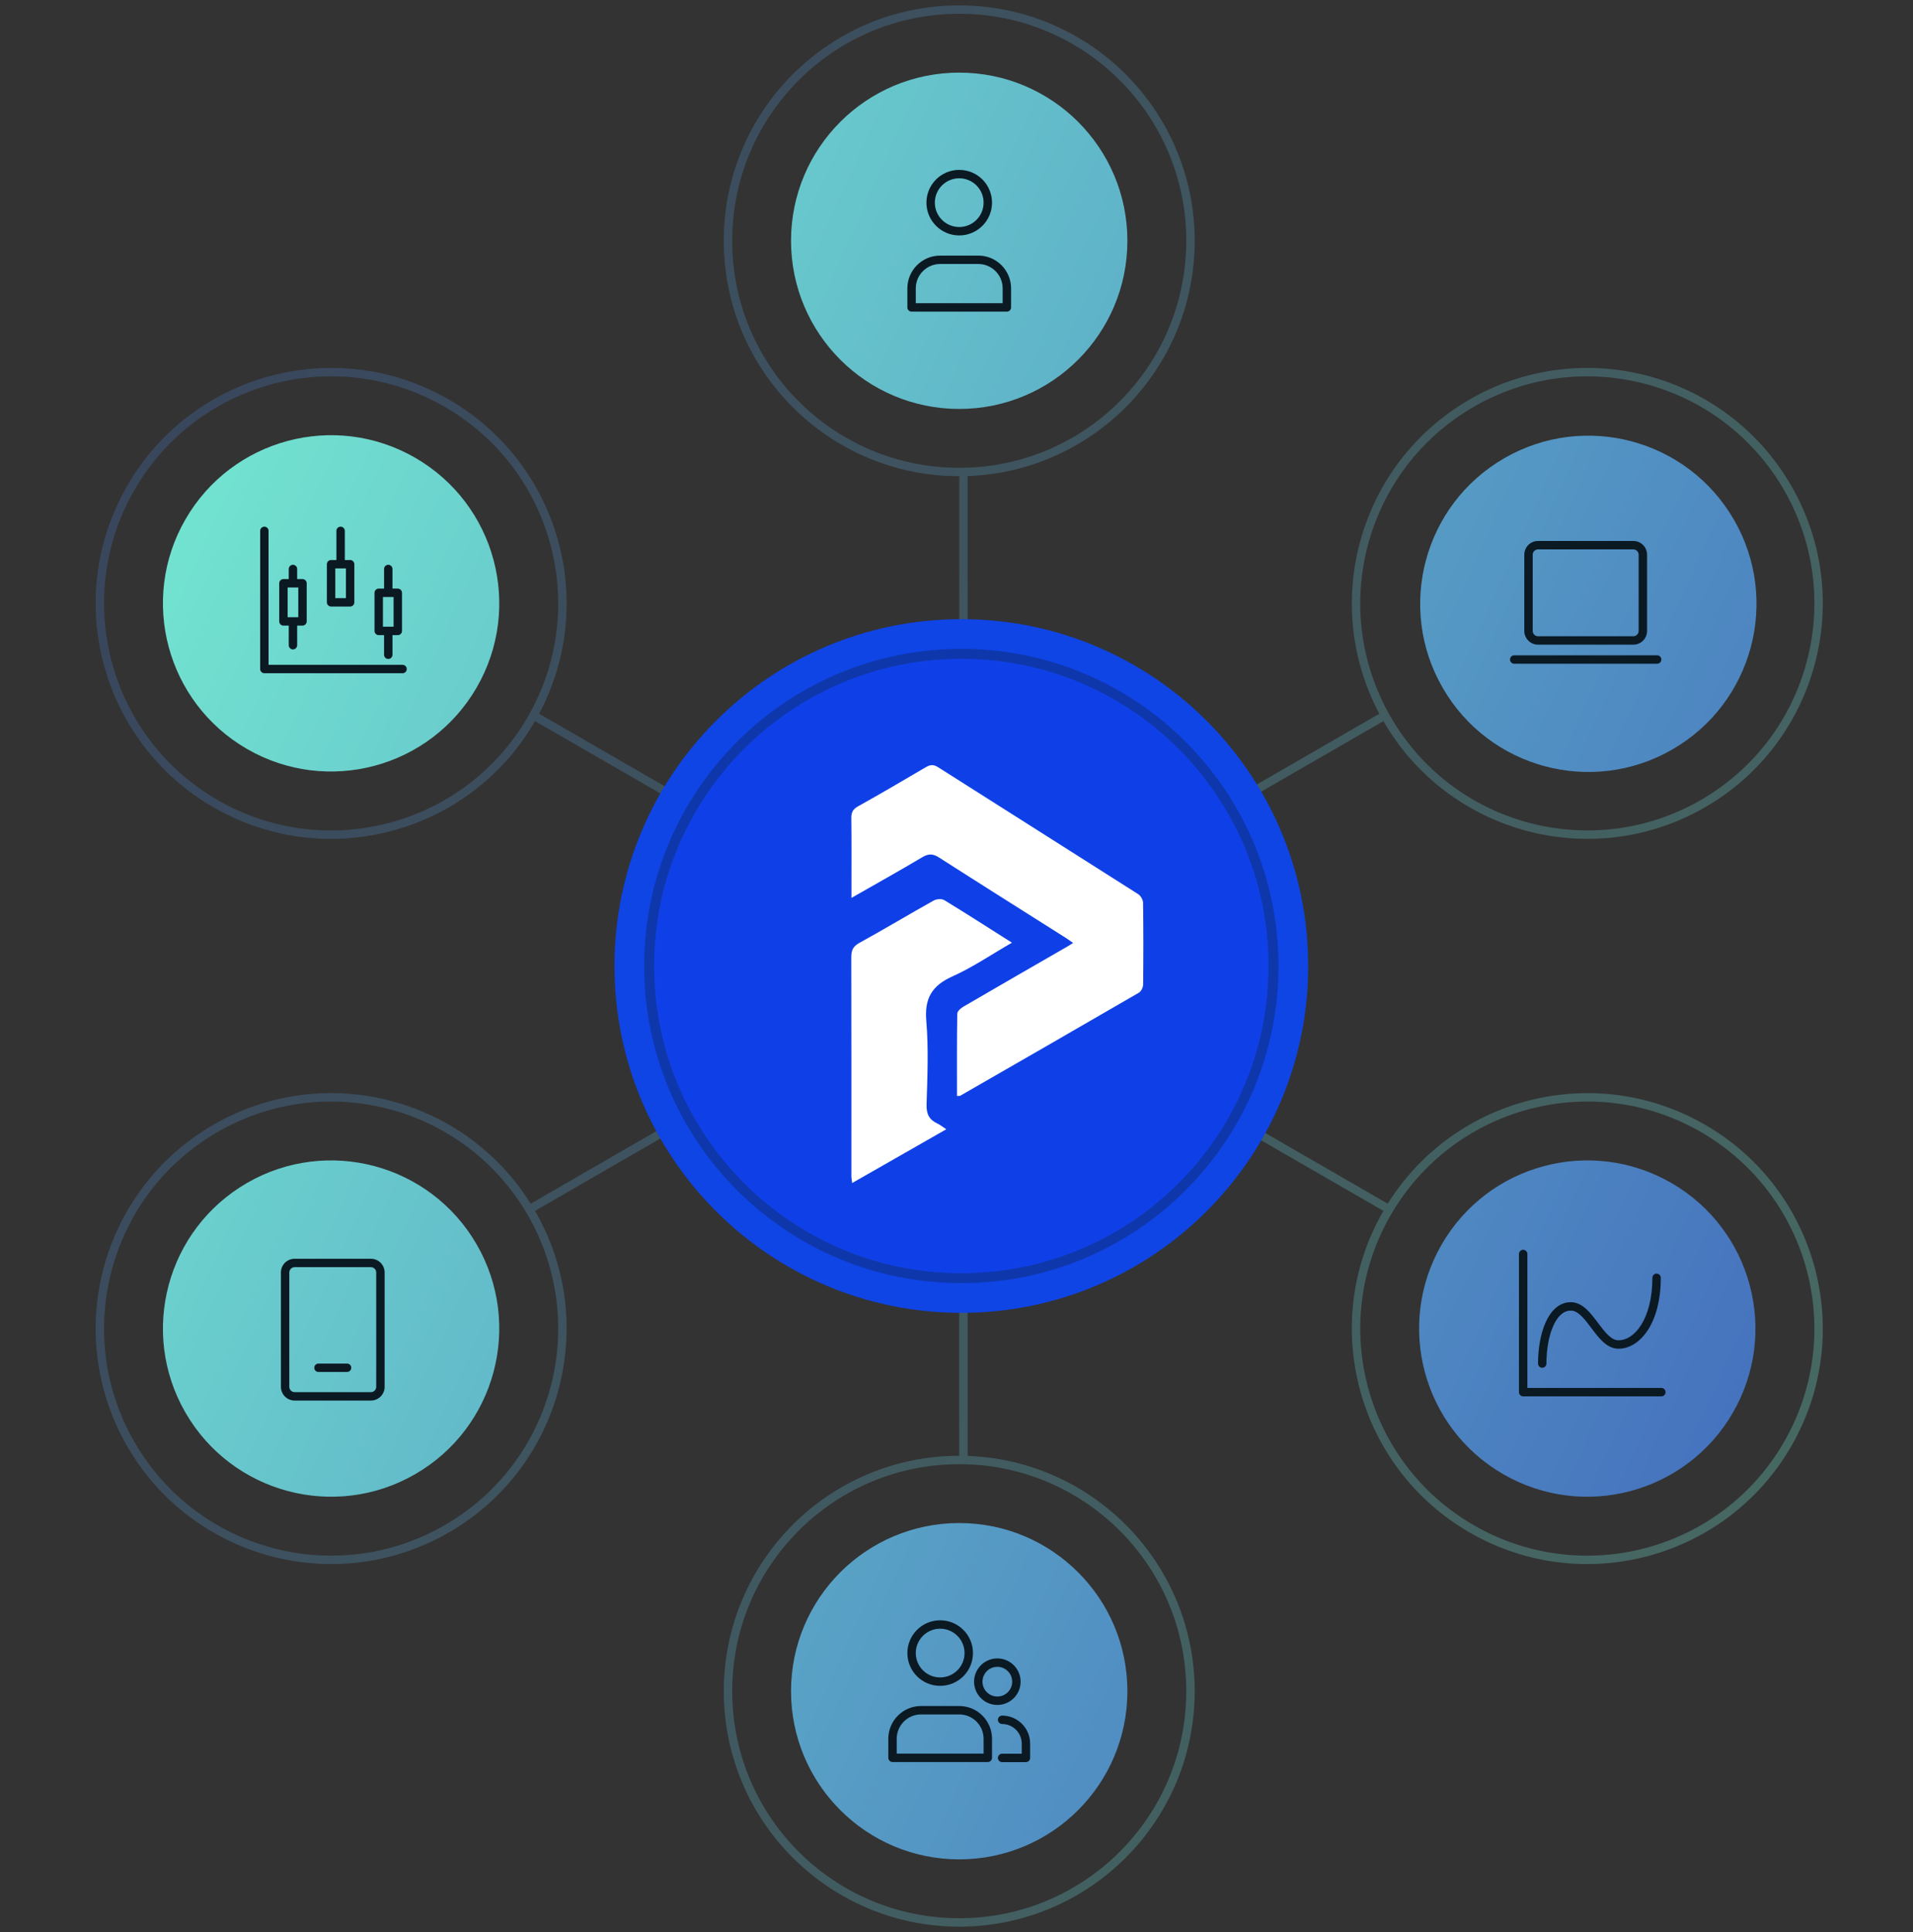 <svg width="200" height="202" viewBox="0 0 200 202" fill="none" xmlns="http://www.w3.org/2000/svg">
<rect x="0" y="0" width="200" height="202" fill="#333333" stroke="none"/>
<path opacity="0.3" fill-rule="evenodd" clip-rule="evenodd" d="M100.285 1.44C87.176 1.44 76.549 12.067 76.549 25.176C76.549 38.285 87.176 48.912 100.285 48.912C113.394 48.912 124.021 38.285 124.021 25.176C124.021 12.067 113.394 1.44 100.285 1.44ZM75.67 25.176C75.67 11.581 86.69 0.561 100.285 0.561C113.88 0.561 124.901 11.581 124.901 25.176C124.901 38.476 114.352 49.313 101.164 49.776V99.477L144.207 74.627C138.014 62.974 142.125 48.421 153.643 41.77C165.416 34.973 180.471 39.007 187.268 50.78C194.066 62.554 190.032 77.608 178.258 84.406C166.485 91.203 151.431 87.169 144.633 75.396L101.164 100.492L145.086 125.851C152.081 114.661 166.74 110.944 178.259 117.595C190.032 124.392 194.066 139.446 187.268 151.22C180.471 162.993 165.416 167.027 153.643 160.23C141.87 153.432 137.836 138.378 144.633 126.604L101.164 101.508V152.224C114.352 152.687 124.901 163.524 124.901 176.824C124.901 190.419 113.88 201.44 100.285 201.44C86.69 201.44 75.67 190.419 75.67 176.824C75.67 163.229 86.69 152.209 100.285 152.209V101L55.937 126.604C62.734 138.378 58.7 153.432 46.927 160.23C35.154 167.027 20.099 162.993 13.302 151.22C6.505 139.446 10.538 124.392 22.312 117.595C33.83 110.944 48.489 114.661 55.484 125.851L99.406 100.492L55.937 75.396C49.14 87.169 34.085 91.203 22.312 84.406C10.538 77.608 6.505 62.554 13.302 50.78C20.099 39.007 35.154 34.973 46.927 41.77C58.446 48.421 62.556 62.974 56.363 74.627L100.285 99.985V49.791C86.69 49.791 75.67 38.771 75.67 25.176ZM186.507 51.22C179.952 39.867 165.436 35.977 154.083 42.532C142.73 49.086 138.84 63.603 145.395 74.956C151.949 86.309 166.466 90.199 177.819 83.644C189.172 77.09 193.062 62.573 186.507 51.22ZM46.488 42.532C35.135 35.977 20.618 39.867 14.063 51.22C7.509 62.573 11.399 77.09 22.751 83.644C34.104 90.199 48.621 86.309 55.176 74.956C61.73 63.603 57.84 49.086 46.488 42.532ZM177.819 118.356C166.466 111.801 151.949 115.691 145.395 127.044C138.84 138.397 142.73 152.914 154.083 159.468C165.436 166.023 179.952 162.133 186.507 150.78C193.062 139.427 189.172 124.91 177.819 118.356ZM55.176 127.044C48.621 115.691 34.104 111.801 22.751 118.356C11.399 124.91 7.509 139.427 14.063 150.78C20.618 162.133 35.135 166.023 46.488 159.468C57.84 152.914 61.73 138.397 55.176 127.044ZM100.285 153.088C87.176 153.088 76.549 163.715 76.549 176.824C76.549 189.933 87.176 200.56 100.285 200.56C113.394 200.56 124.021 189.933 124.021 176.824C124.021 163.715 113.394 153.088 100.285 153.088Z" fill="url(#paint0_linear_6381_2)"/>
<path d="M117.866 25.175C117.866 34.886 109.994 42.758 100.284 42.758C90.573 42.758 82.701 34.886 82.701 25.175C82.701 15.465 90.573 7.593 100.284 7.593C109.994 7.593 117.866 15.465 117.866 25.175Z" fill="url(#paint1_linear_6381_2)"/>
<path d="M117.866 176.824C117.866 186.535 109.994 194.407 100.284 194.407C90.573 194.407 82.701 186.535 82.701 176.824C82.701 167.114 90.573 159.242 100.284 159.242C109.994 159.242 117.866 167.114 117.866 176.824Z" fill="url(#paint2_linear_6381_2)"/>
<path d="M43.405 47.86C51.813 52.715 54.694 63.466 49.84 71.874C44.985 80.282 34.234 83.163 25.826 78.309C17.418 73.454 14.537 62.703 19.391 54.295C24.246 45.886 34.997 43.006 43.405 47.86Z" fill="url(#paint3_linear_6381_2)"/>
<path d="M174.736 123.685C183.145 128.539 186.025 139.291 181.171 147.699C176.317 156.107 165.565 158.988 157.157 154.133C148.749 149.279 145.868 138.528 150.722 130.119C155.577 121.711 166.328 118.83 174.736 123.685Z" fill="url(#paint4_linear_6381_2)"/>
<path d="M25.826 123.685C34.234 118.83 44.986 121.711 49.84 130.119C54.694 138.528 51.813 149.279 43.405 154.133C34.997 158.988 24.246 156.107 19.391 147.699C14.537 139.291 17.418 128.539 25.826 123.685Z" fill="url(#paint5_linear_6381_2)"/>
<path d="M157.268 47.909C165.676 43.054 176.427 45.935 181.282 54.343C186.136 62.752 183.255 73.503 174.847 78.357C166.439 83.212 155.688 80.331 150.833 71.923C145.979 63.515 148.859 52.763 157.268 47.909Z" fill="url(#paint6_linear_6381_2)"/>
<path fill-rule="evenodd" clip-rule="evenodd" d="M98.292 170.289C96.884 170.289 95.743 171.43 95.743 172.837C95.743 174.244 96.884 175.384 98.292 175.384C99.701 175.384 100.842 174.244 100.842 172.837C100.842 171.43 99.701 170.289 98.292 170.289ZM94.864 172.837C94.864 170.944 96.399 169.41 98.292 169.41C100.186 169.41 101.721 170.944 101.721 172.837C101.721 174.73 100.186 176.264 98.292 176.264C96.399 176.264 94.864 174.73 94.864 172.837ZM101.838 175.828C101.838 174.485 102.927 173.396 104.27 173.396C105.614 173.396 106.703 174.485 106.703 175.828C106.703 177.171 105.614 178.26 104.27 178.26C102.927 178.26 101.838 177.171 101.838 175.828ZM104.27 174.275C103.413 174.275 102.717 174.97 102.717 175.828C102.717 176.686 103.413 177.381 104.27 177.381C105.128 177.381 105.823 176.686 105.823 175.828C105.823 174.97 105.128 174.275 104.27 174.275ZM96.3 179.251C94.891 179.251 93.75 180.392 93.75 181.8V183.35H102.834V181.8C102.834 180.392 101.693 179.251 100.285 179.251H96.3ZM92.871 181.8C92.871 179.906 94.406 178.371 96.3 178.371H100.285C102.178 178.371 103.714 179.906 103.714 181.8V183.789C103.714 184.032 103.517 184.229 103.274 184.229H93.311C93.068 184.229 92.871 184.032 92.871 183.789V181.8ZM104.329 179.813C104.329 179.57 104.526 179.374 104.769 179.374C106.387 179.374 107.699 180.686 107.699 182.304V183.799C107.699 184.041 107.502 184.238 107.259 184.238H104.769C104.526 184.238 104.329 184.041 104.329 183.799C104.329 183.556 104.526 183.359 104.769 183.359H106.82V182.304C106.82 181.171 105.901 180.253 104.769 180.253C104.526 180.253 104.329 180.056 104.329 179.813Z" fill="#0B1923"/>
<path fill-rule="evenodd" clip-rule="evenodd" d="M160.798 57.44C160.49 57.44 160.241 57.689 160.241 57.996V65.967C160.241 66.275 160.49 66.524 160.798 66.524H170.761C171.069 66.524 171.318 66.275 171.318 65.967V57.996C171.318 57.689 171.069 57.44 170.761 57.44H160.798ZM159.362 57.996C159.362 57.203 160.005 56.56 160.798 56.56H170.761C171.554 56.56 172.197 57.203 172.197 57.996V65.967C172.197 66.76 171.554 67.403 170.761 67.403H160.798C160.005 67.403 159.362 66.76 159.362 65.967V57.996ZM157.867 68.956C157.867 68.713 158.064 68.517 158.307 68.517H173.252C173.495 68.517 173.692 68.713 173.692 68.956C173.692 69.199 173.495 69.396 173.252 69.396H158.307C158.064 69.396 157.867 69.199 157.867 68.956Z" fill="#0B1923"/>
<path fill-rule="evenodd" clip-rule="evenodd" d="M100.285 18.641C98.877 18.641 97.736 19.782 97.736 21.188C97.736 22.595 98.877 23.736 100.285 23.736C101.693 23.736 102.834 22.595 102.834 21.188C102.834 19.782 101.693 18.641 100.285 18.641ZM96.857 21.188C96.857 19.295 98.392 17.762 100.285 17.762C102.178 17.762 103.714 19.295 103.714 21.188C103.714 23.081 102.178 24.615 100.285 24.615C98.392 24.615 96.857 23.081 96.857 21.188ZM98.293 27.602C96.885 27.602 95.743 28.743 95.743 30.151V31.701H104.827V30.151C104.827 28.743 103.686 27.602 102.278 27.602H98.293ZM94.864 30.151C94.864 28.257 96.399 26.723 98.293 26.723H102.278C104.171 26.723 105.706 28.257 105.706 30.151V32.141C105.706 32.384 105.509 32.581 105.267 32.581H95.304C95.061 32.581 94.864 32.384 94.864 32.141V30.151Z" fill="#0B1923"/>
<path fill-rule="evenodd" clip-rule="evenodd" d="M29.369 133.044C29.369 132.251 30.012 131.608 30.805 131.608H38.776C39.569 131.608 40.212 132.251 40.212 133.044V145C40.212 145.793 39.569 146.436 38.776 146.436H30.805C30.012 146.436 29.369 145.793 29.369 145V133.044ZM30.805 132.487C30.497 132.487 30.248 132.736 30.248 133.044V145C30.248 145.307 30.497 145.557 30.805 145.557H38.776C39.083 145.557 39.333 145.307 39.333 145V133.044C39.333 132.736 39.083 132.487 38.776 132.487H30.805ZM32.856 143.007C32.856 142.765 33.053 142.568 33.296 142.568H36.285C36.528 142.568 36.724 142.765 36.724 143.007C36.724 143.25 36.528 143.447 36.285 143.447H33.296C33.053 143.447 32.856 143.25 32.856 143.007Z" fill="#0B1923"/>
<path d="M100.505 137.264C120.533 137.264 136.769 121.028 136.769 101C136.769 80.972 120.533 64.736 100.505 64.736C80.477 64.736 64.241 80.972 64.241 101C64.241 121.028 80.477 137.264 100.505 137.264Z" fill="#0F40E7"/>
<path opacity="0.03" fill-rule="evenodd" clip-rule="evenodd" d="M100.505 133.119C118.244 133.119 132.624 118.739 132.624 101C132.624 83.261 118.244 68.881 100.505 68.881C82.766 68.881 68.386 83.261 68.386 101C68.386 118.739 82.766 133.119 100.505 133.119ZM100.505 137.264C120.533 137.264 136.769 121.028 136.769 101C136.769 80.972 120.533 64.736 100.505 64.736C80.477 64.736 64.241 80.972 64.241 101C64.241 121.028 80.477 137.264 100.505 137.264Z" fill="#03CA9B"/>
<path opacity="0.3" fill-rule="evenodd" clip-rule="evenodd" d="M133.66 101C133.66 119.311 118.816 134.155 100.505 134.155C82.194 134.155 67.35 119.311 67.35 101C67.35 82.689 82.194 67.845 100.505 67.845C118.816 67.845 133.66 82.689 133.66 101ZM100.505 133.119C118.244 133.119 132.624 118.739 132.624 101C132.624 83.261 118.244 68.881 100.505 68.881C82.766 68.881 68.386 83.261 68.386 101C68.386 118.739 82.766 133.119 100.505 133.119Z" fill="#0B1923"/>
<path fill-rule="evenodd" clip-rule="evenodd" d="M27.64 55.065C27.883 55.065 28.079 55.262 28.079 55.505V69.512H42.087C42.329 69.512 42.526 69.709 42.526 69.952C42.526 70.195 42.329 70.391 42.087 70.391H27.64C27.397 70.391 27.2 70.195 27.2 69.952V55.505C27.2 55.262 27.397 55.065 27.64 55.065ZM35.611 55.065C35.853 55.065 36.05 55.262 36.05 55.505V58.553H36.607C36.85 58.553 37.046 58.749 37.046 58.992V62.977C37.046 63.22 36.85 63.417 36.607 63.417H34.614C34.371 63.417 34.175 63.22 34.175 62.977V58.992C34.175 58.749 34.371 58.553 34.614 58.553H35.171V55.505C35.171 55.262 35.368 55.065 35.611 55.065ZM35.054 59.432V62.538H36.167V59.432H35.054ZM30.629 59.051C30.872 59.051 31.068 59.248 31.068 59.49V60.545H31.625C31.868 60.545 32.065 60.742 32.065 60.985V64.97C32.065 65.213 31.868 65.41 31.625 65.41H31.068V67.461C31.068 67.704 30.872 67.901 30.629 67.901C30.386 67.901 30.189 67.704 30.189 67.461V65.41H29.633C29.39 65.41 29.193 65.213 29.193 64.97V60.985C29.193 60.742 29.39 60.545 29.633 60.545H30.189V59.49C30.189 59.248 30.386 59.051 30.629 59.051ZM30.072 61.424V64.531H31.186V61.424H30.072ZM40.592 59.051C40.835 59.051 41.032 59.248 41.032 59.49V61.542H41.589C41.831 61.542 42.028 61.738 42.028 61.981V65.966C42.028 66.209 41.831 66.406 41.589 66.406H41.032V68.457C41.032 68.7 40.835 68.897 40.592 68.897C40.349 68.897 40.153 68.7 40.153 68.457V66.406H39.596C39.353 66.406 39.156 66.209 39.156 65.966V61.981C39.156 61.738 39.353 61.542 39.596 61.542H40.153V59.49C40.153 59.248 40.349 59.051 40.592 59.051ZM40.035 62.421V65.527H41.149V62.421H40.035Z" fill="#0B1923"/>
<path fill-rule="evenodd" clip-rule="evenodd" d="M159.245 130.67C159.487 130.67 159.684 130.867 159.684 131.11V145.117H173.692C173.934 145.117 174.131 145.314 174.131 145.557C174.131 145.8 173.934 145.996 173.692 145.996H159.245C159.002 145.996 158.805 145.8 158.805 145.557V131.11C158.805 130.867 159.002 130.67 159.245 130.67ZM173.193 133.161C173.436 133.161 173.633 133.358 173.633 133.601C173.633 135.903 173.122 137.734 172.32 139.004C171.52 140.271 170.401 141.015 169.208 141.015C168.552 141.015 168.014 140.684 167.571 140.275C167.137 139.874 166.743 139.35 166.38 138.865L166.366 138.846C165.986 138.34 165.637 137.877 165.267 137.535C164.901 137.197 164.567 137.029 164.226 137.029C163.492 137.029 162.859 137.574 162.386 138.636C161.921 139.684 161.677 141.113 161.677 142.568C161.677 142.811 161.48 143.007 161.237 143.007C160.995 143.007 160.798 142.811 160.798 142.568C160.798 141.033 161.052 139.473 161.583 138.279C162.107 137.1 162.968 136.15 164.226 136.15C164.882 136.15 165.42 136.481 165.863 136.889C166.298 137.29 166.691 137.815 167.055 138.3L167.069 138.319C167.449 138.825 167.798 139.288 168.167 139.629C168.534 139.968 168.868 140.136 169.208 140.136C170.008 140.136 170.882 139.634 171.576 138.535C172.269 137.438 172.754 135.782 172.754 133.601C172.754 133.358 172.951 133.161 173.193 133.161Z" fill="#0B1923"/>
<path d="M100.052 114.59C100.052 111.681 100.036 108.834 100.08 105.988C100.083 105.738 100.438 105.416 100.706 105.259C104.341 103.138 107.99 101.041 111.635 98.938C111.774 98.858 111.907 98.767 112.19 98.589C111.877 98.372 111.64 98.196 111.389 98.037C106.986 95.249 102.574 92.475 98.184 89.664C97.561 89.265 97.094 89.229 96.441 89.617C94.053 91.038 91.625 92.391 89.018 93.879C89.018 93.388 89.018 93.052 89.018 92.718C89.018 90.319 89.033 87.92 89.004 85.522C88.997 84.934 89.175 84.603 89.709 84.304C92.083 82.978 94.433 81.608 96.775 80.224C97.245 79.945 97.591 79.908 98.08 80.219C105.047 84.65 112.03 89.052 118.995 93.488C119.257 93.655 119.501 94.082 119.506 94.39C119.546 97.242 119.544 100.095 119.512 102.946C119.509 103.235 119.308 103.65 119.072 103.788C112.858 107.397 106.626 110.978 100.396 114.561C100.347 114.59 100.272 114.574 100.053 114.591L100.052 114.59Z" fill="white"/>
<path d="M105.796 98.563C103.626 99.814 101.689 101.14 99.581 102.084C97.429 103.049 96.64 104.378 96.843 106.755C97.09 109.65 96.956 112.585 96.871 115.498C96.843 116.487 97.15 117.075 98.003 117.471C98.285 117.601 98.532 117.809 98.931 118.071C95.603 119.972 92.394 121.805 89.094 123.69C89.057 123.375 89.01 123.165 89.01 122.954C89.008 115.339 89.02 107.724 89 100.11C88.998 99.391 89.157 98.961 89.845 98.584C92.455 97.151 95.007 95.613 97.606 94.159C97.903 93.993 98.451 93.948 98.72 94.112C101.041 95.525 103.324 96.997 105.796 98.563Z" fill="white"/>
<defs>
<linearGradient id="paint0_linear_6381_2" x1="10.44" y1="1" x2="234.706" y2="102.777" gradientUnits="userSpaceOnUse">
<stop stop-color="#4166BC"/>
<stop offset="1" stop-color="#77EFD2"/>
</linearGradient>
<linearGradient id="paint1_linear_6381_2" x1="17.033" y1="7.593" x2="225.492" y2="101.5" gradientUnits="userSpaceOnUse">
<stop stop-color="#77EFD2"/>
<stop offset="1" stop-color="#4166BC"/>
</linearGradient>
<linearGradient id="paint2_linear_6381_2" x1="17.033" y1="7.594" x2="225.492" y2="101.5" gradientUnits="userSpaceOnUse">
<stop stop-color="#77EFD2"/>
<stop offset="1" stop-color="#4166BC"/>
</linearGradient>
<linearGradient id="paint3_linear_6381_2" x1="17.033" y1="7.593" x2="225.492" y2="101.5" gradientUnits="userSpaceOnUse">
<stop stop-color="#77EFD2"/>
<stop offset="1" stop-color="#4166BC"/>
</linearGradient>
<linearGradient id="paint4_linear_6381_2" x1="17.033" y1="7.593" x2="225.492" y2="101.5" gradientUnits="userSpaceOnUse">
<stop stop-color="#77EFD2"/>
<stop offset="1" stop-color="#4166BC"/>
</linearGradient>
<linearGradient id="paint5_linear_6381_2" x1="17.033" y1="7.593" x2="225.492" y2="101.5" gradientUnits="userSpaceOnUse">
<stop stop-color="#77EFD2"/>
<stop offset="1" stop-color="#4166BC"/>
</linearGradient>
<linearGradient id="paint6_linear_6381_2" x1="17.033" y1="7.594" x2="225.492" y2="101.5" gradientUnits="userSpaceOnUse">
<stop stop-color="#77EFD2"/>
<stop offset="1" stop-color="#4166BC"/>
</linearGradient>
</defs>
</svg>
